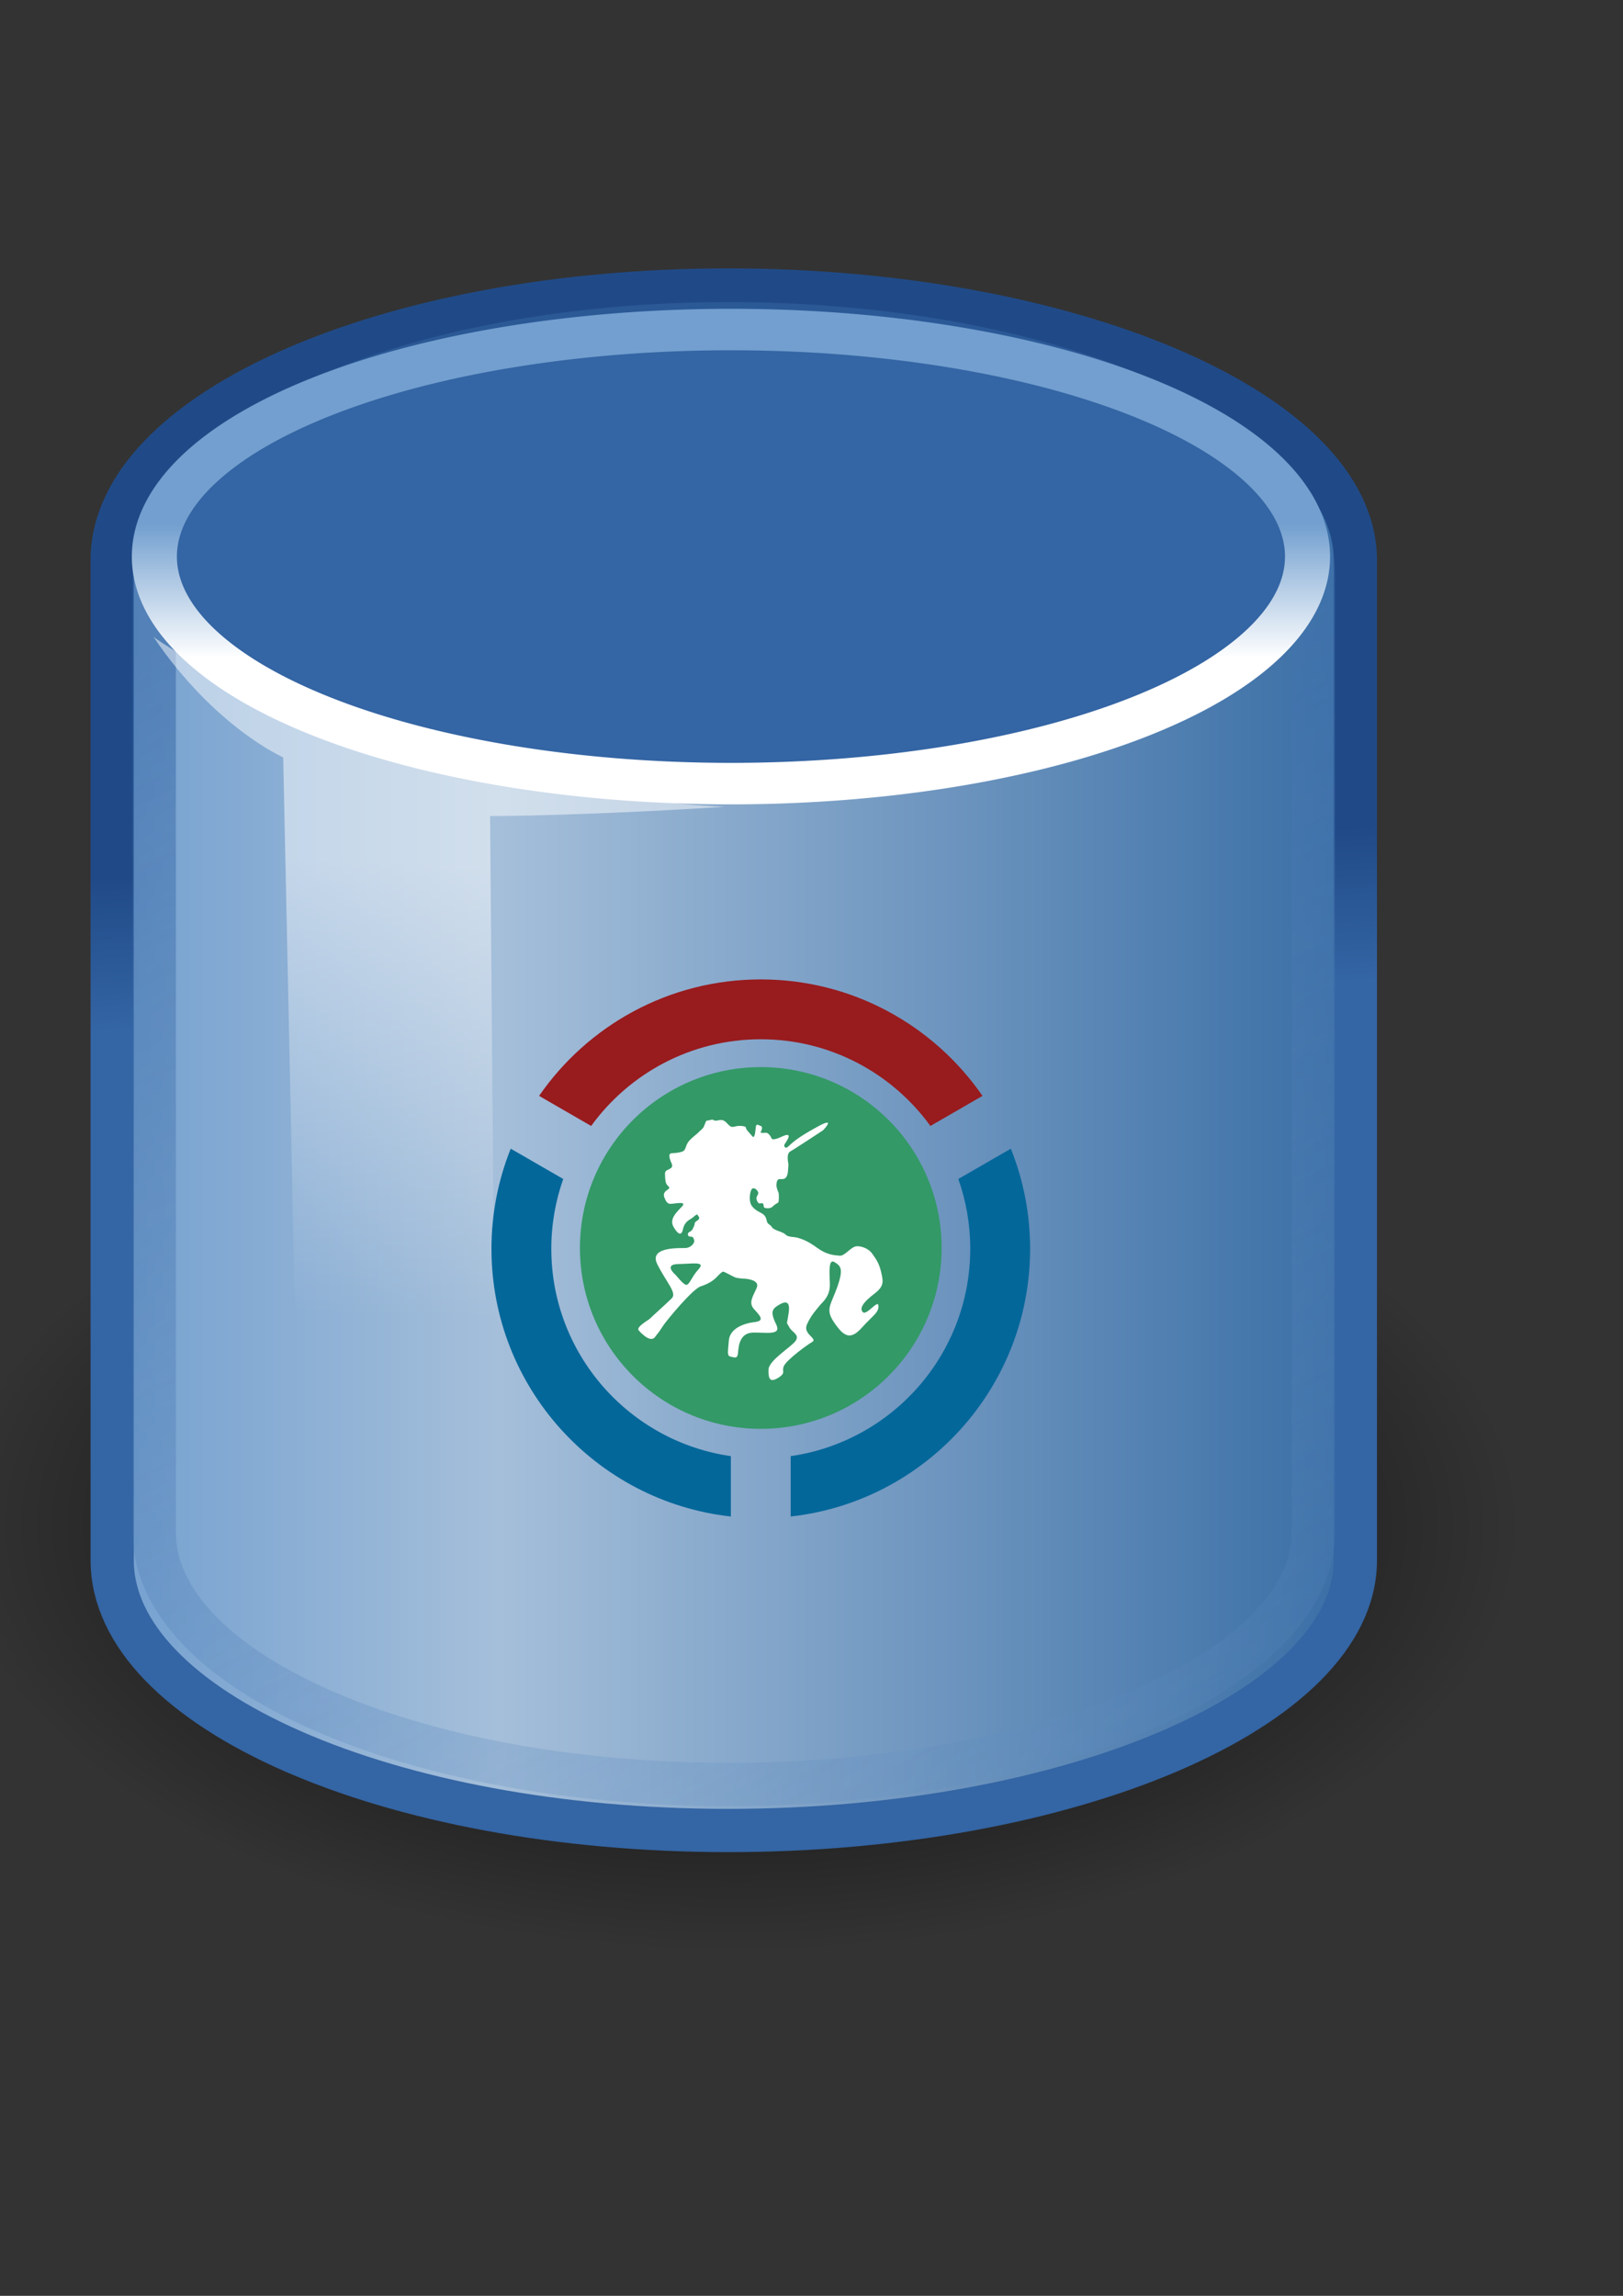 <?xml version="1.0" encoding="UTF-8" standalone="no"?>
<svg xmlns="http://www.w3.org/2000/svg" xmlns:xlink="http://www.w3.org/1999/xlink" width="210mm" height="297mm">
  <rect width="100%" height="100%" fill="#333333" stroke="none"/>
  <defs>
    <linearGradient id="b">
      <stop offset="0" stop-color="#fff"/>
      <stop offset="1" stop-color="#fff" stop-opacity="0"/>
    </linearGradient>
    <linearGradient id="a">
      <stop offset="0" stop-color="#fff"/>
      <stop offset="1" stop-color="#729fcf"/>
    </linearGradient>
    <linearGradient id="e">
      <stop offset="0" stop-color="#204a87"/>
      <stop offset="1" stop-color="#3465a4"/>
    </linearGradient>
    <linearGradient id="f">
      <stop offset="0"/>
      <stop offset="1" stop-opacity="0"/>
    </linearGradient>
    <linearGradient id="c">
      <stop offset="0" stop-color="#3465a4"/>
      <stop offset="1" stop-color="#729fcf" stop-opacity="0"/>
    </linearGradient>
    <linearGradient id="d">
      <stop offset="0" stop-color="#729fcf"/>
      <stop offset=".316" stop-color="#a5bfda"/>
      <stop offset="1" stop-color="#376ca4"/>
    </linearGradient>
    <linearGradient xlink:href="#a" id="k" x1="24" x2="24" y1="16.525" y2="13.285" gradientUnits="userSpaceOnUse"/>
    <linearGradient xlink:href="#b" id="l" x1="16.071" x2="15.786" y1="19.5" y2="30" gradientTransform="translate(-152.982 9.372) scale(21.143)" gradientUnits="userSpaceOnUse"/>
    <linearGradient xlink:href="#c" id="j" x1="17.16" x2="37.969" y1="14.004" y2="56.576" gradientTransform="translate(-149.962 -46.506) scale(21.143)" gradientUnits="userSpaceOnUse"/>
    <linearGradient xlink:href="#d" id="h" x1="9.303" x2="38.826" y1="26.719" y2="26.719" gradientTransform="translate(-149.962 -46.506) scale(21.143)" gradientUnits="userSpaceOnUse"/>
    <linearGradient xlink:href="#e" id="i" x1="25.065" x2="25.208" y1="21.857" y2="25.429" gradientTransform="translate(-149.962 -46.506) scale(21.143)" gradientUnits="userSpaceOnUse"/>
    <radialGradient xlink:href="#f" id="g" cx="23.857" cy="40" r="17.143" fx="23.857" fy="40" gradientTransform="matrix(1 0 0 .5 0 20)" gradientUnits="userSpaceOnUse"/>
  </defs>
  <path fill="none" d="M-64.88 115.856h850v850h-850z"/>
  <path fill="url(#g)" d="M41 40a17.143 8.571 0 1 1-34.286 0A17.143 8.571 0 1 1 41 40z" display="block" overflow="visible" style="marker:none" transform="matrix(22.385 0 0 24.341 -173.556 -227.545)"/>
  <path fill="url(#h)" stroke="url(#i)" stroke-miterlimit="10" stroke-width="21.143" d="M356.147 141.798c-166.171 0-301.286 59.253-301.286 132.143v488.93c0 72.89 135.116 132.143 301.286 132.143 166.171 0 306.667-59.253 306.667-132.143V273.941c0-72.89-140.497-132.143-306.667-132.143z" display="block" overflow="visible" style="marker:none"/>
  <path fill="none" stroke="url(#j)" stroke-miterlimit="10" stroke-width="21.143" d="M356.328 158.275c-154.929 0-280.905 55.245-280.905 123.204v467.814c0 67.959 125.976 123.204 280.905 123.204 154.931 0 285.922-55.245 285.922-123.204V281.479c0-67.959-130.991-123.204-285.922-123.204z" display="block" opacity=".544" overflow="visible" style="marker:none"/>
  <path fill="#3465a4" stroke="url(#k)" stroke-miterlimit="10" stroke-width="1.005" d="M36.857 14.071a12.857 5.5 0 1 1-25.714 0 12.857 5.5 0 1 1 25.714 0z" display="block" overflow="visible" style="marker:none" transform="matrix(21.931 0 0 20.183 -168.884 -11.862)"/>
  <path fill="url(#l)" d="m138.489 370.311 7.55 354.899 96.653 27.184-3.019-353.389s43.795 0 114.776-4.531c-110.277-4.928-236.45-52.322-279.389-83.061 29.958 44.235 63.429 58.898 63.429 58.898z" display="block" opacity=".494" overflow="visible" style="marker:none"/>
  <g transform="translate(229.554 467.688)">
    <circle cx="142.491" cy="142.499" r="88.435" fill="#339967"/>
    <path fill="#981b1e" d="M142.492 11.19c-44.942 0-84.649 22.551-108.42 56.945l25.464 14.707c18.621-25.672 48.842-42.385 82.956-42.385 34.116 0 64.337 16.713 82.958 42.385l25.462-14.707C227.141 33.74 187.436 11.19 142.492 11.19Z"/>
    <path fill="#04679a" d="M20.205 93.948c-6.067 15.134-9.418 31.648-9.418 48.949 0 67.755 51.249 123.613 117.072 130.9v-29.522c-49.617-7.11-87.804-49.806-87.804-101.378 0-11.97 2.059-23.456 5.835-34.135L20.205 93.948Zm244.573 0-25.683 14.814c3.777 10.679 5.836 22.165 5.836 34.135 0 51.572-38.188 94.268-87.805 101.378v29.522c65.824-7.287 117.072-63.146 117.072-130.9.002-17.3-3.35-33.816-9.42-48.949z"/>
    <path fill="none" d="M0 0h284.986v284.986H0z"/>
    <path fill="#fff" d="M82.853 182.859s5.366 6.341 7.805 3.292c2.439-3.049 2.561-3.292 4.146-5.731s14.392-17.928 18.294-19.147c3.902-1.219 6.342-3.049 7.439-4.146 1.097-1.097 2.805-3.049 3.537-3.049.732 0 5.244 2.683 6.22 2.927.976.244 3.049.488 3.903.488.854 0 7.927.486 6.342 4.39s-4.269 7.196-1.464 10.367c2.805 3.171 5.732 5.853.488 6.463-5.244.61-12.196 3.05-12.684 9.025-.488 5.975-.967 7.561.98 7.927 1.947.366 3.289 1.22 3.533-2.073.244-3.293.854-9.558 7.317-9.718 6.463-.16 14.026 1.546 11.342-3.941-2.684-5.487-2.303-7.317.556-9.146 2.859-1.829 6.518-3.536 5.542 3.293-.976 6.829-1.263 4.146.161 6.951 1.424 2.805 5.327 3.781 3.254 6.83s-13.172 9.511-13.294 14.146c-.122 4.635.812 6.463 4.857 3.902s1.24-3.049 2.826-5.976 10.732-9.757 13.659-11.464c2.927-1.707-4.636-3.781-2.562-8.537 2.074-4.756 5.122-7.806 6.342-9.391 1.22-1.585 5.123-4.269 4.879-10.61-.244-6.341-.609-12.317 2.317-10.488 2.926 1.829 4.512 3.05 1.341 12.074-3.171 9.024-6.097 10.854-1.463 17.562 4.634 6.708 7.805 8.659 13.415 2.439 5.61-6.22 8.293-7.317 8.171-10.732-.122-3.415-5.853 5-7.683 3.049s.487-5.001 5.609-8.903 4.391-6.218 3.293-10.975c-1.098-4.757-3.171-6.952-4.269-8.659-1.098-1.707-4.146-3.655-7.317-3.655-3.171 0-5.854 4.877-8.659 4.634-2.805-.243-6.341-.477-10.854-3.775-4.513-3.298-6.953-4.152-9.27-4.884-2.317-.732-4.879-.243-6.342-1.707s-5.609-1.952-6.585-3.537-2.195-1.342-2.562-3.171c-.367-1.829-.973-2.927-2.925-3.902-1.952-.975-4.514-2.562-5.124-5-.61-2.438 0-6.585 1.219-6.951 1.219-.366 2.683 1.341 2.683 2.317 0 .976-1.341 1.83-.731 3.415s1.223 1.83 1.953 1.585c.73-.245 1.218.121 1.34.609.122.488-.122 1.585.976 1.708 1.098.123 2.438.366 3.78-.976 1.342-1.342 2.275-1.341 2.54-1.951.265-.61.345-4.024 0-4.756-.345-.732-.954-2.439-.954-3.171 0-.732-.043-2.561.954-3.171.997-.61 4.167 1.341 4.655-3.903.488-5.244.122-3.292 0-4.878-.122-1.586-.483-4.025 1.344-5 1.827-.975 15.853-10.243 15.853-10.243s6.586-6.739-2.073-2.089-11.708 7.211-11.708 7.211-1.094.853-2.071 1.707c-.977.854-2.074 2.318-2.807 1.464-.733-.854-.245-1.342.487-2.439s3.415-5.244-1.829-2.805c-5.244 2.439-5.123 1.097-5.61.122-.487-.975-1.586-1.951-2.195-1.951-.609 0-3.286.366-2.68-.488.606-.854.979-2.593 0-2.821-.979-.228-2.199-1.57-2.442.625-.243 2.195-.487 5.854-1.707 4.391-1.22-1.463-1.098-1.22-2.439-2.805-1.341-1.585.245-1.861-2.805-2.211-3.05-.35-4.146 1.204-5.732 0-1.586-1.204-2.439-3.521-5.488-2.789-3.049.732-1.951-.767-4.024-.14s-1.829-.349-2.683 1.969c-.854 2.318-.976 1.951-2.683 3.659-1.707 1.708-2.684 2.196-4.513 4.025-1.829 1.829-1.951 3.398-2.439 4.382-.488.984-.732 1.472-3.659 1.96-2.927.488-4.39-.367-4.024 2.195.366 2.562 2.439 4.269.488 5.488-1.951 1.219-2.805.854-2.683 3.171.122 2.317.122 4.024 1.219 5.122 1.097 1.098 1.342 1.22-.244 2.317-1.586 1.097-1.83 2.317-1.22 3.781.61 1.464 1.219 2.683 2.561 2.927 1.342.244 8.903-1.708 5.976 1.34-2.927 3.048-6.341 6.22-4.024 10.123 2.317 3.903 3.902 4.024 4.512.976.61-3.048 2.439-4.268 3.903-5.122 1.464-.854 2.805-2.562 3.171-1.952.366.61 1.219 1.219.731 2.073-.488.854-1.951 1.098-2.073 2.195-.122 1.097-.244 1.098-.976 2.683-.732 1.585-2.562 1.22-2.317 2.805.245 1.585 1.952.366 2.562 1.463.61 1.097.731 1.83.122 2.805-.609.975-1.829 1.961-3.537 2.2-1.708.239-18.659-1.107-14.147 7.918 4.512 9.025 9.757 14.026 7.074 16.709s-10.123 9.268-10.61 9.878c-.487.61-7.16 4.145-5.487 5.852z"/>
    <path fill="#339967" d="M100.787 155.63s-6.071-5.127 1.282-5.262c7.353-.135 13.693-1.484 9.916 2.631-3.777 4.115-4.587 8.636-6.611 7.286-2.024-1.35-3.472-3.54-4.587-4.655z"/>
  </g>
</svg>
